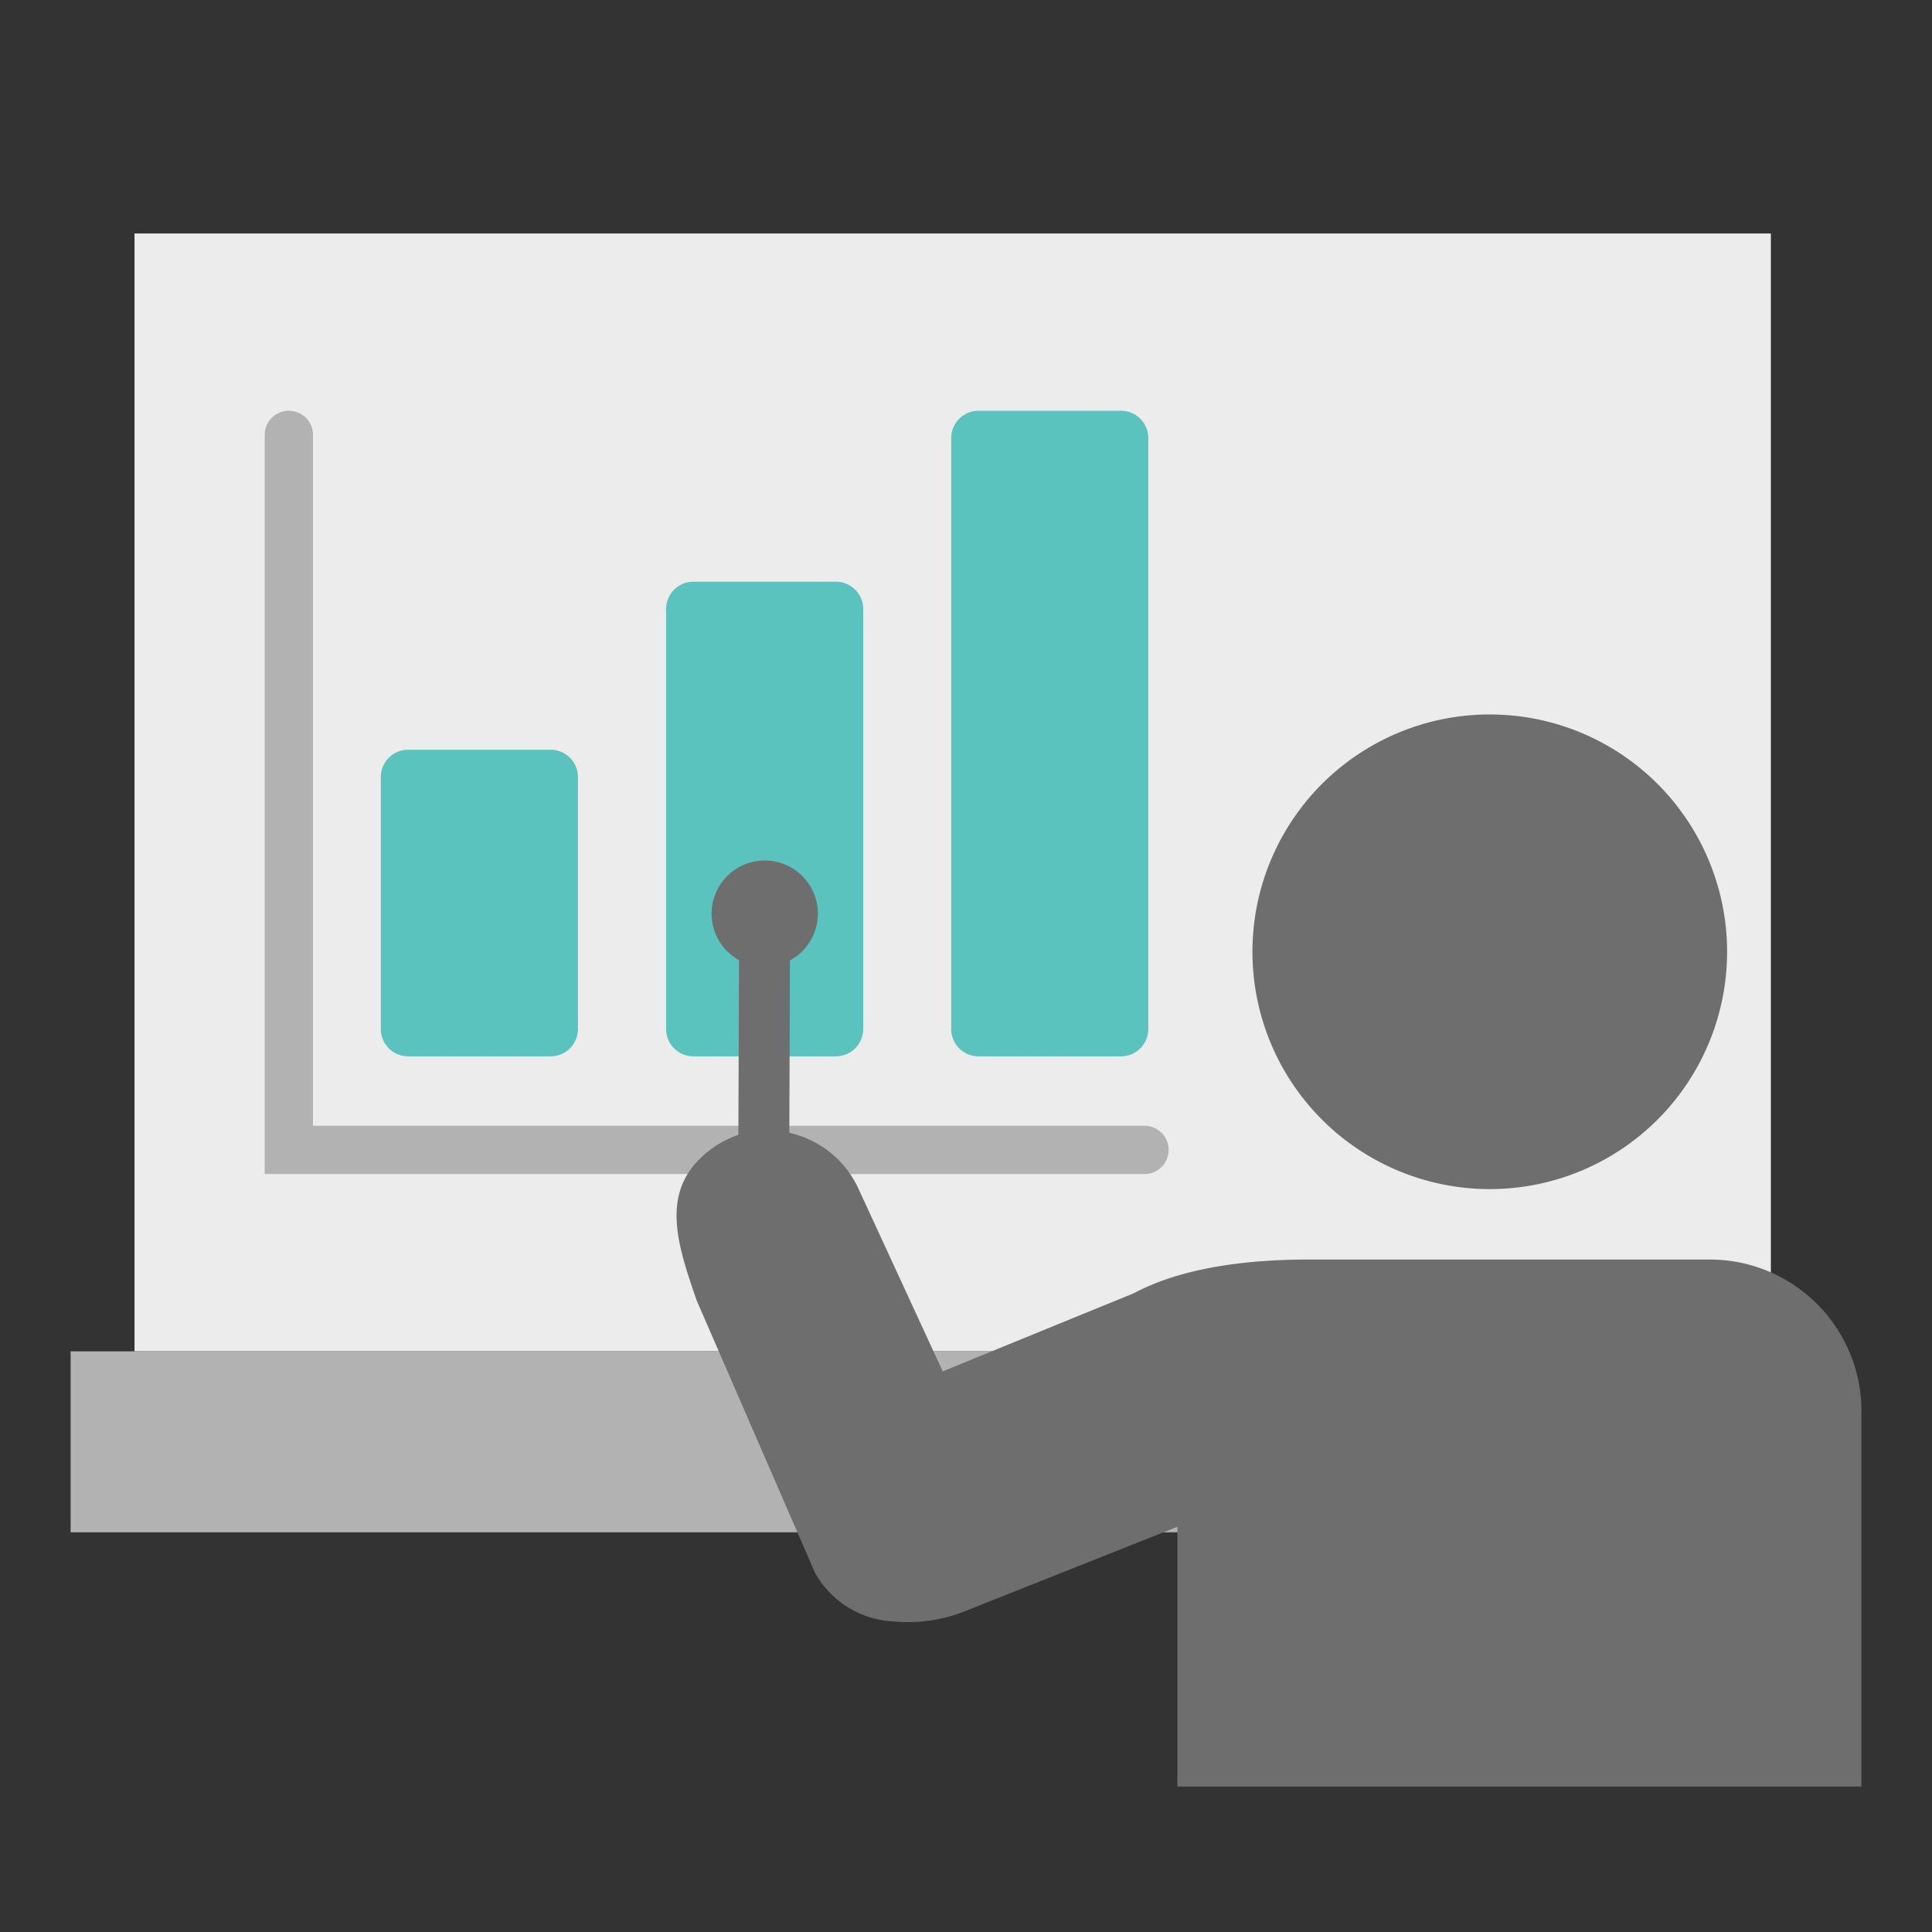 <svg id="グループ_33965" data-name="グループ 33965" xmlns="http://www.w3.org/2000/svg" xmlns:xlink="http://www.w3.org/1999/xlink" width="80" height="80" viewBox="0 0 80 80">
  <rect x="0" y="0" width="80" height="80" fill="#333333" stroke="none"/>
  <defs>
    <clipPath id="clip-path">
      <rect id="長方形_13174" data-name="長方形 13174" width="80" height="80" fill="none"/>
    </clipPath>
  </defs>
  <rect id="長方形_13172" data-name="長方形 13172" width="67.758" height="46.288" transform="translate(5.57 9.668)" fill="#ececec"/>
  <rect id="長方形_13173" data-name="長方形 13173" width="73.051" height="7.494" transform="translate(2.924 55.956)" fill="#b2b2b2"/>
  <g id="グループ_33966" data-name="グループ 33966">
    <g id="グループ_33965-2" data-name="グループ 33965" clip-path="url(#clip-path)">
      <path id="パス_18109" data-name="パス 18109" d="M21.807,32.045H15.9a1.131,1.131,0,0,0-1.131,1.131V43.61A1.132,1.132,0,0,0,15.9,44.741h5.9a1.131,1.131,0,0,0,1.131-1.131V33.176a1.131,1.131,0,0,0-1.131-1.131" transform="translate(1 -1)" fill="#5ac3be"/>
      <path id="パス_18110" data-name="パス 18110" d="M33.613,25.087h-5.9a1.132,1.132,0,0,0-1.131,1.131V43.61a1.131,1.131,0,0,0,1.131,1.131h5.9a1.131,1.131,0,0,0,1.131-1.131V26.218a1.131,1.131,0,0,0-1.131-1.131" transform="translate(1 -1)" fill="#5ac3be"/>
      <path id="パス_18111" data-name="パス 18111" d="M45.418,18.008h-5.9a1.131,1.131,0,0,0-1.131,1.131V43.61a1.131,1.131,0,0,0,1.131,1.131h5.9a1.131,1.131,0,0,0,1.131-1.131V19.139a1.131,1.131,0,0,0-1.131-1.131" transform="translate(1 -1)" fill="#5ac3be"/>
      <path id="パス_18112" data-name="パス 18112" d="M11.96,18.008V47.615H47.392" fill="none" stroke="#b2b2b2" stroke-linecap="round" stroke-miterlimit="10" stroke-width="2"/>
      <path id="パス_18113" data-name="パス 18113" d="M70.515,39.411a9.827,9.827,0,1,1-9.827-9.827,9.827,9.827,0,0,1,9.827,9.827" transform="translate(1)" fill="#6e6e6e"/>
      <path id="パス_18114" data-name="パス 18114" d="M76.076,58.431V73.977H47.753V63.219l-8.7,3.46a6.415,6.415,0,0,1-3.089.459,3.93,3.93,0,0,1-3.224-2.029L27.849,53.852c-.789-2.282-1.487-4.376.221-5.957a4.192,4.192,0,0,1,1.654-.951A4.148,4.148,0,0,1,34.583,49.3l3.454,7.487s5.16-2.115,7.881-3.223c.664-.338,2.681-1.409,7.252-1.409H69.8a6.28,6.28,0,0,1,6.28,6.28" transform="translate(1)" fill="#6e6e6e"/>
      <line id="線_2521" data-name="線 2521" x1="0.041" y2="11.51" transform="translate(31.621 37.834)" fill="none" stroke="#6e6e6e" stroke-linecap="round" stroke-miterlimit="10" stroke-width="2.109"/>
      <path id="パス_18115" data-name="パス 18115" d="M32.559,38.954a2.2,2.2,0,1,1-.778-3.018,2.2,2.2,0,0,1,.778,3.018" transform="translate(1)" fill="#6e6e6e"/>
    </g>
  </g>
</svg>
